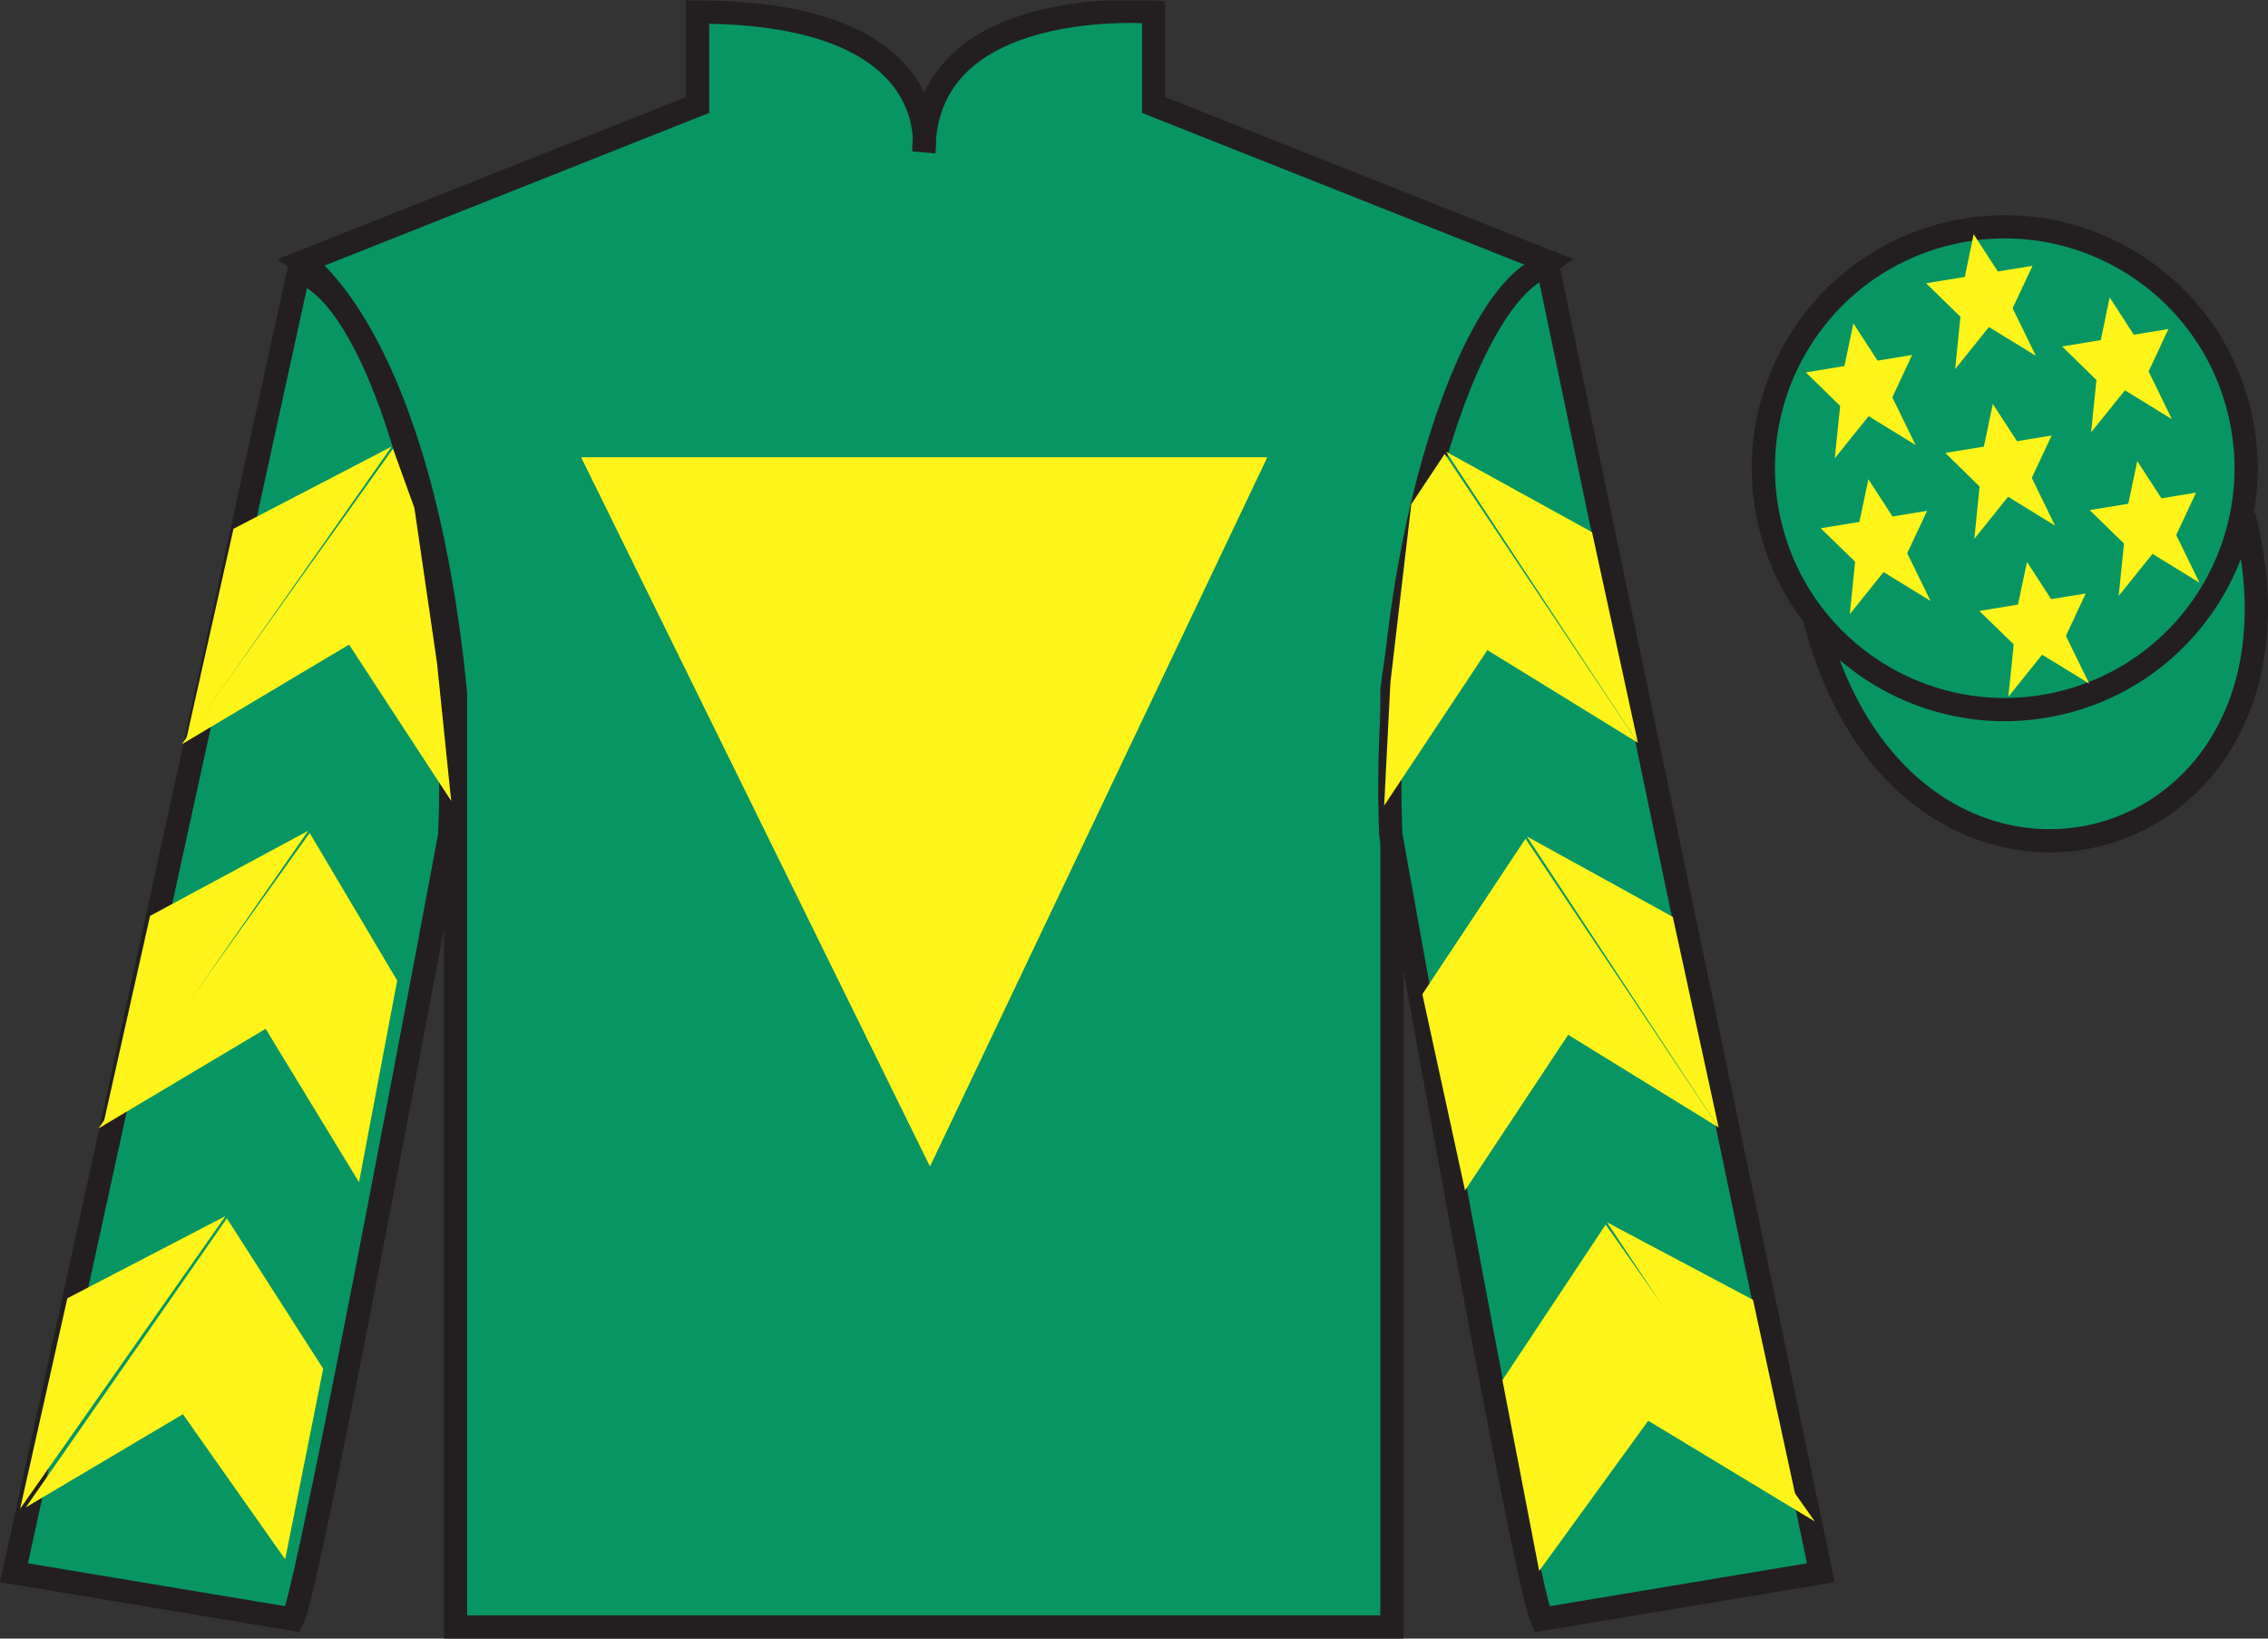 <?xml version="1.0" encoding="UTF-8"?>
<svg xmlns="http://www.w3.org/2000/svg" xmlns:xlink="http://www.w3.org/1999/xlink" width="97.59pt" height="70.52pt" viewBox="0 0 97.59 70.52" version="1.1">
<rect x="0" y="0" width="97.59" height="70.52" fill="#333333" stroke="none"/>
<defs>
<clipPath id="clip1">
  <path d="M 0 70.52 L 97.59 70.52 L 97.59 0.02 L 0 0.02 L 0 70.52 Z M 0 70.52 "/>
</clipPath>
</defs>
<g id="surface0">
<g clip-path="url(#clip1)" clip-rule="nonzero">
<path style="fill-rule:nonzero;fill:rgb(3.105%,58.819%,38.753%);fill-opacity:1;stroke-width:10;stroke-linecap:butt;stroke-linejoin:miter;stroke:rgb(13.73%,12.16%,12.549%);stroke-opacity:1;stroke-miterlimit:4;" d="M 780.703 439.262 C 820.391 283.598 1004.336 331.216 965.547 483.208 " transform="matrix(0.1,0,0,-0.1,0,70.52)"/>
<path style=" stroke:none;fill-rule:nonzero;fill:rgb(3.105%,58.819%,38.753%);fill-opacity:1;" d="M 13.016 11.27 C 13.016 11.27 18.102 14.52 19.602 29.852 C 19.602 29.852 19.602 44.852 19.602 70.02 L 59.895 70.02 L 59.895 29.688 C 59.895 29.688 61.684 14.688 66.645 11.27 L 49.641 4.52 L 49.641 0.52 C 49.641 0.52 39.754 -0.312 39.754 6.52 C 39.754 6.52 40.766 0.52 30.016 0.52 L 30.016 4.52 L 13.016 11.27 "/>
<path style="fill:none;stroke-width:10;stroke-linecap:butt;stroke-linejoin:miter;stroke:rgb(13.73%,12.16%,12.549%);stroke-opacity:1;stroke-miterlimit:4;" d="M 130.156 592.505 C 130.156 592.505 181.016 560.005 196.016 406.684 C 196.016 406.684 196.016 256.684 196.016 5.005 L 598.945 5.005 L 598.945 408.325 C 598.945 408.325 616.836 558.325 666.445 592.505 L 496.406 660.005 L 496.406 700.005 C 496.406 700.005 397.539 708.325 397.539 640.005 C 397.539 640.005 407.656 700.005 300.156 700.005 L 300.156 660.005 L 130.156 592.505 Z M 130.156 592.505 " transform="matrix(0.1,0,0,-0.1,0,70.52)"/>
<path style=" stroke:none;fill-rule:nonzero;fill:rgb(100%,95.41%,10.001%);fill-opacity:1;" d="M 25.016 19.688 L 54.52 19.688 L 40.016 50.188 L 25.016 19.688 "/>
<path style=" stroke:none;fill-rule:nonzero;fill:rgb(100%,95.41%,10.001%);fill-opacity:1;" d="M 25.016 19.688 L 54.52 19.688 L 40.016 50.188 L 25.016 19.688 "/>
<path style=" stroke:none;fill-rule:nonzero;fill:rgb(3.105%,58.819%,38.753%);fill-opacity:1;" d="M 12.602 69.688 C 13.352 68.188 19.352 35.938 19.352 35.938 C 19.852 24.438 16.352 12.688 12.852 11.688 L 0.602 67.688 L 12.602 69.688 "/>
<path style="fill:none;stroke-width:10;stroke-linecap:butt;stroke-linejoin:miter;stroke:rgb(13.73%,12.16%,12.549%);stroke-opacity:1;stroke-miterlimit:4;" d="M 126.016 8.325 C 133.516 23.325 193.516 345.825 193.516 345.825 C 198.516 460.825 163.516 578.325 128.516 588.325 L 6.016 28.325 L 126.016 8.325 Z M 126.016 8.325 " transform="matrix(0.1,0,0,-0.1,0,70.52)"/>
<path style=" stroke:none;fill-rule:nonzero;fill:rgb(3.105%,58.819%,38.753%);fill-opacity:1;" d="M 78.348 67.688 L 66.598 11.438 C 63.098 12.438 59.348 24.438 59.848 35.938 C 59.848 35.938 65.598 68.188 66.348 69.688 L 78.348 67.688 "/>
<path style="fill:none;stroke-width:10;stroke-linecap:butt;stroke-linejoin:miter;stroke:rgb(13.73%,12.16%,12.549%);stroke-opacity:1;stroke-miterlimit:4;" d="M 783.477 28.325 L 665.977 590.825 C 630.977 580.825 593.477 460.825 598.477 345.825 C 598.477 345.825 655.977 23.325 663.477 8.325 L 783.477 28.325 Z M 783.477 28.325 " transform="matrix(0.1,0,0,-0.1,0,70.52)"/>
<path style=" stroke:none;fill-rule:nonzero;fill:rgb(3.105%,58.819%,38.753%);fill-opacity:1;" d="M 88.828 30.215 C 94.387 28.797 97.742 23.141 96.324 17.582 C 94.906 12.023 89.25 8.668 83.691 10.086 C 78.137 11.504 74.781 17.16 76.199 22.719 C 77.613 28.277 83.27 31.633 88.828 30.215 "/>
<path style="fill:none;stroke-width:10;stroke-linecap:butt;stroke-linejoin:miter;stroke:rgb(13.73%,12.16%,12.549%);stroke-opacity:1;stroke-miterlimit:4;" d="M 888.281 403.052 C 943.867 417.231 977.422 473.794 963.242 529.38 C 949.062 584.966 892.5 618.52 836.914 604.341 C 781.367 590.161 747.812 533.598 761.992 478.012 C 776.133 422.427 832.695 388.872 888.281 403.052 Z M 888.281 403.052 " transform="matrix(0.1,0,0,-0.1,0,70.52)"/>
<path style=" stroke:none;fill-rule:nonzero;fill:rgb(100%,95.41%,10.001%);fill-opacity:1;" d="M 7.824 32.031 L 15.02 27.742 L 19.414 34.469 L 18.805 28.539 L 17.832 21.863 L 16.91 19.312 "/>
<path style=" stroke:none;fill-rule:nonzero;fill:rgb(100%,95.41%,10.001%);fill-opacity:1;" d="M 16.852 19.219 L 10.047 22.758 L 8.016 31.812 "/>
<path style=" stroke:none;fill-rule:nonzero;fill:rgb(100%,95.41%,10.001%);fill-opacity:1;" d="M 0.676 65.152 L 7.871 60.863 "/>
<path style=" stroke:none;fill-rule:nonzero;fill:rgb(100%,95.41%,10.001%);fill-opacity:1;" d="M 14.156 59.156 L 9.762 52.434 "/>
<path style=" stroke:none;fill-rule:nonzero;fill:rgb(100%,95.41%,10.001%);fill-opacity:1;" d="M 9.703 52.336 L 2.898 55.875 "/>
<path style=" stroke:none;fill-rule:nonzero;fill:rgb(100%,95.41%,10.001%);fill-opacity:1;" d="M 1.113 64.871 L 7.871 60.863 L 12.27 67.109 L 13.906 58.906 L 9.762 52.434 "/>
<path style=" stroke:none;fill-rule:nonzero;fill:rgb(100%,95.41%,10.001%);fill-opacity:1;" d="M 9.703 52.336 L 2.898 55.875 L 0.867 64.93 "/>
<path style=" stroke:none;fill-rule:nonzero;fill:rgb(100%,95.41%,10.001%);fill-opacity:1;" d="M 4.234 48.566 L 11.43 44.277 L 15.449 50.879 L 17.09 42.199 L 13.324 35.848 "/>
<path style=" stroke:none;fill-rule:nonzero;fill:rgb(100%,95.41%,10.001%);fill-opacity:1;" d="M 13.262 35.754 L 6.457 39.418 L 4.426 48.473 "/>
<path style=" stroke:none;fill-rule:nonzero;fill:rgb(100%,95.41%,10.001%);fill-opacity:1;" d="M 70.477 31.969 L 64 27.977 L 59.559 34.672 L 59.828 29.371 L 60.727 21.699 L 62.164 19.535 "/>
<path style=" stroke:none;fill-rule:nonzero;fill:rgb(100%,95.41%,10.001%);fill-opacity:1;" d="M 62.223 19.441 L 68.504 22.902 L 70.477 31.969 "/>
<path style=" stroke:none;fill-rule:nonzero;fill:rgb(100%,95.41%,10.001%);fill-opacity:1;" d="M 78.09 65.48 L 70.922 61.145 "/>
<path style=" stroke:none;fill-rule:nonzero;fill:rgb(100%,95.41%,10.001%);fill-opacity:1;" d="M 64.648 59.398 L 69.09 52.703 "/>
<path style=" stroke:none;fill-rule:nonzero;fill:rgb(100%,95.41%,10.001%);fill-opacity:1;" d="M 78.09 65.48 L 70.922 61.145 L 66.23 67.609 L 64.648 59.398 L 69.09 52.703 "/>
<path style=" stroke:none;fill-rule:nonzero;fill:rgb(100%,95.41%,10.001%);fill-opacity:1;" d="M 69.148 52.605 L 75.43 55.941 L 77.398 65.012 "/>
<path style=" stroke:none;fill-rule:nonzero;fill:rgb(100%,95.41%,10.001%);fill-opacity:1;" d="M 73.953 48.527 L 67.477 44.535 L 63.039 51.234 L 61.203 42.789 L 65.641 36.094 "/>
<path style=" stroke:none;fill-rule:nonzero;fill:rgb(100%,95.41%,10.001%);fill-opacity:1;" d="M 65.703 36 L 71.98 39.461 L 73.953 48.527 "/>
<path style=" stroke:none;fill-rule:nonzero;fill:rgb(100%,95.41%,10.001%);fill-opacity:1;" d="M 87.219 24.184 L 86.832 26.02 L 85.168 26.293 L 86.648 27.734 L 86.418 29.988 L 87.871 28.176 L 89.895 29.418 L 88.895 27.367 L 89.746 25.543 L 88.258 25.785 L 87.219 24.184 "/>
<path style=" stroke:none;fill-rule:nonzero;fill:rgb(100%,95.41%,10.001%);fill-opacity:1;" d="M 90.777 12.801 L 90.395 14.637 L 88.73 14.91 L 90.207 16.352 L 89.98 18.605 L 91.434 16.797 L 93.453 18.039 L 92.453 15.984 L 93.305 14.16 L 91.816 14.406 L 90.777 12.801 "/>
<path style=" stroke:none;fill-rule:nonzero;fill:rgb(100%,95.41%,10.001%);fill-opacity:1;" d="M 91.965 19.844 L 91.578 21.68 L 89.918 21.953 L 91.395 23.395 L 91.164 25.648 L 92.621 23.836 L 94.641 25.078 L 93.641 23.027 L 94.492 21.203 L 93.004 21.445 L 91.965 19.844 "/>
<path style=" stroke:none;fill-rule:nonzero;fill:rgb(100%,95.41%,10.001%);fill-opacity:1;" d="M 79.75 13.918 L 79.363 15.754 L 77.703 16.027 L 79.18 17.469 L 78.949 19.723 L 80.406 17.91 L 82.426 19.152 L 81.426 17.102 L 82.277 15.277 L 80.789 15.52 L 79.75 13.918 "/>
<path style=" stroke:none;fill-rule:nonzero;fill:rgb(100%,95.41%,10.001%);fill-opacity:1;" d="M 85.75 17.383 L 85.363 19.223 L 83.703 19.492 L 85.18 20.938 L 84.953 23.191 L 86.406 21.379 L 88.426 22.621 L 87.426 20.566 L 88.281 18.742 L 86.789 18.988 L 85.75 17.383 "/>
<path style=" stroke:none;fill-rule:nonzero;fill:rgb(100%,95.41%,10.001%);fill-opacity:1;" d="M 80.395 20.625 L 80.008 22.461 L 78.344 22.734 L 79.824 24.176 L 79.594 26.434 L 81.047 24.621 L 83.07 25.863 L 82.066 23.809 L 82.922 21.984 L 81.434 22.23 L 80.395 20.625 "/>
<path style=" stroke:none;fill-rule:nonzero;fill:rgb(100%,95.41%,10.001%);fill-opacity:1;" d="M 84.926 10.082 L 84.543 11.918 L 82.879 12.191 L 84.355 13.633 L 84.129 15.887 L 85.582 14.074 L 87.602 15.316 L 86.602 13.266 L 87.457 11.441 L 85.965 11.684 L 84.926 10.082 "/>
</g>
</g>
</svg>
